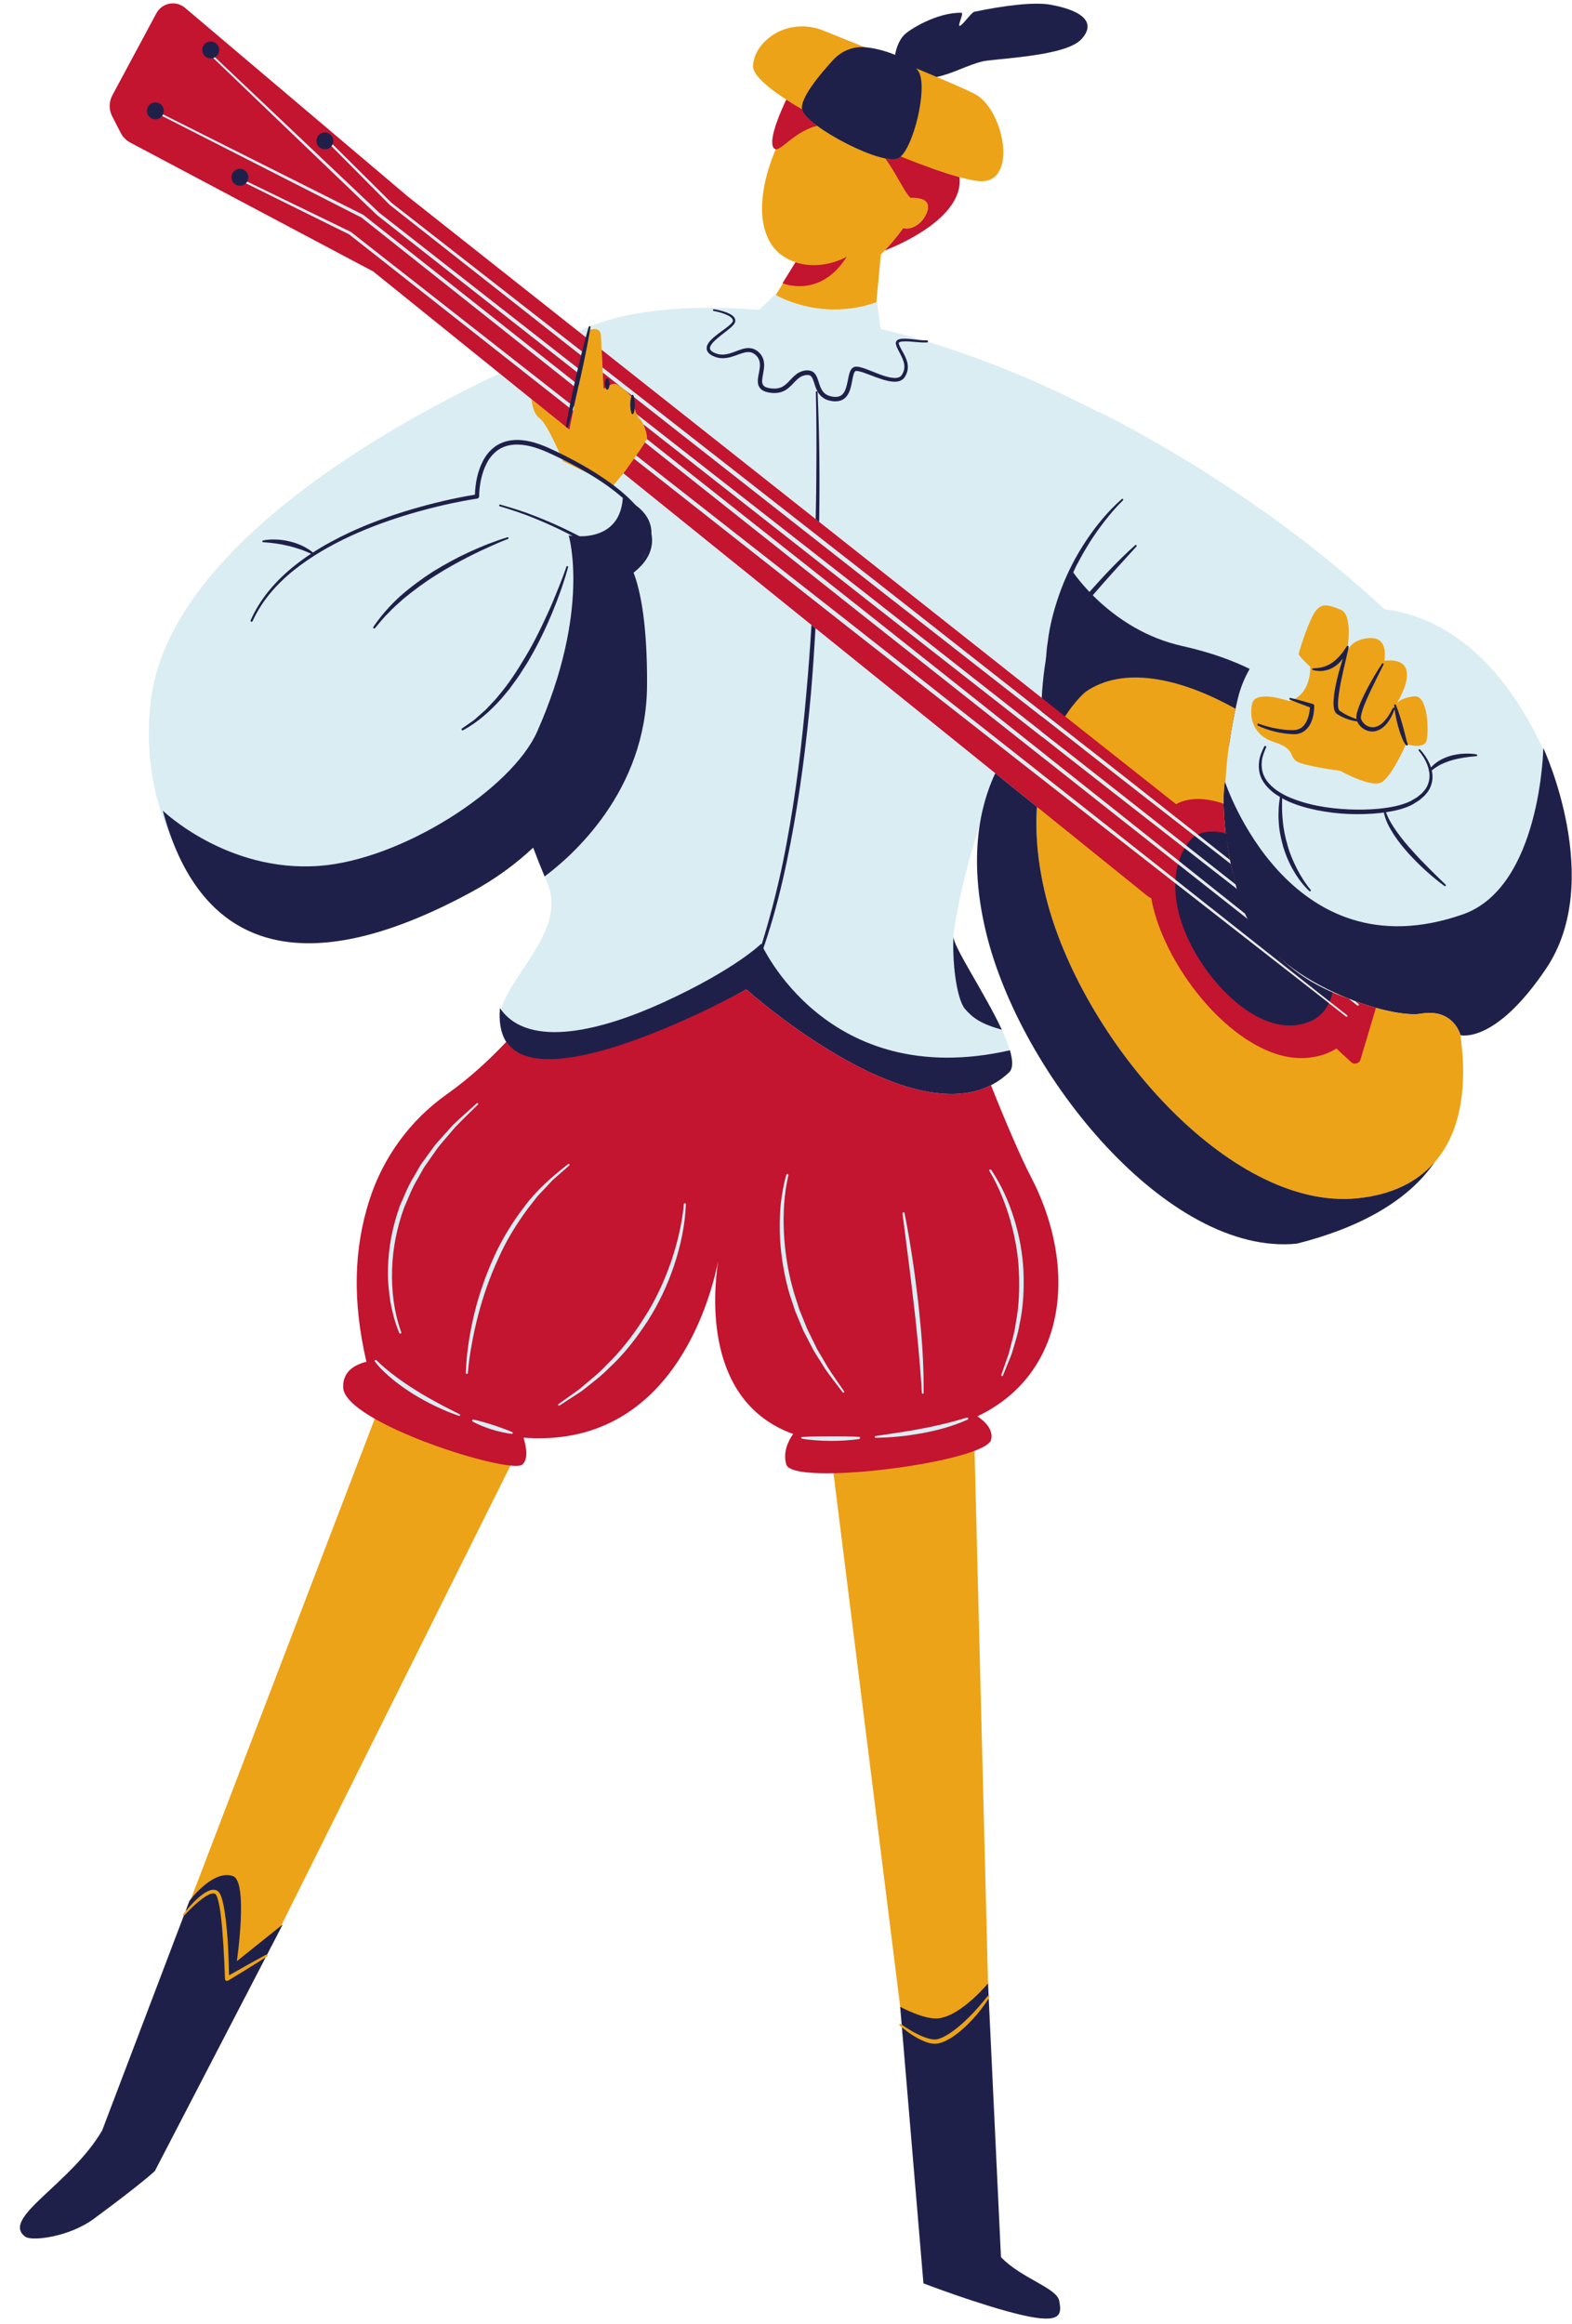 <?xml version="1.0" encoding="UTF-8" standalone="no"?><svg xmlns="http://www.w3.org/2000/svg" xmlns:xlink="http://www.w3.org/1999/xlink" fill="#000000" height="500.8" preserveAspectRatio="xMidYMid meet" version="1" viewBox="-4.3 0.4 338.9 500.8" width="338.9" zoomAndPan="magnify"><defs><clipPath id="a"><path d="M 27 11 L 334.539 11 L 334.539 312 L 27 312 Z M 27 11"/></clipPath><clipPath id="b"><path d="M 30 1 L 334.539 1 L 334.539 237 L 30 237 Z M 30 1"/></clipPath></defs><g><g clip-path="url(#a)" id="change1_1"><path d="M 213.441 160.535 L 216.168 162.684 C 216.164 162.289 216.16 161.887 216.16 161.477 L 213.82 159.629 C 213.691 159.93 213.566 160.234 213.441 160.535 Z M 215.188 156.422 C 215.117 156.582 215.047 156.742 214.977 156.906 L 216.152 157.84 C 216.152 157.617 216.156 157.398 216.156 157.176 Z M 329.516 205.871 C 318.211 241.695 232.812 232.707 216.438 173.348 C 216.438 173.348 216.305 170.688 216.219 166.312 L 212.328 163.266 C 207.121 176.211 202.922 189.637 201.227 202.07 C 200.816 205.074 217.422 227.48 213.238 231.473 C 195.43 248.449 156.602 213.586 156.602 213.586 C 156.602 213.586 104.828 242.375 103.5 220.293 C 103.008 212.176 118.441 201.691 113.684 190.625 C 112.285 187.379 111.004 184.105 109.828 180.828 C 58.758 228.035 23.289 190.387 28.246 151.133 C 32.746 115.551 88.336 87.695 105.961 79.711 L 70.438 51.758 L 46.785 40.062 C 46.492 39.918 46.273 39.664 46.168 39.355 C 46.062 39.047 46.086 38.715 46.234 38.422 C 46.434 38.008 46.867 37.738 47.332 37.738 C 47.516 37.738 47.703 37.781 47.871 37.863 L 71.828 49.488 L 71.969 49.59 L 108.809 78.445 C 109.48 78.152 110.031 77.918 110.438 77.746 L 73.09 48.129 L 28.074 25.199 C 27.492 24.902 27.258 24.184 27.555 23.598 C 27.762 23.195 28.168 22.945 28.617 22.945 L 28.852 22.945 L 29.148 23.074 L 74.52 45.82 L 74.656 45.922 L 74.734 45.98 L 40.672 13.332 C 40.203 12.879 40.184 12.125 40.633 11.652 C 40.863 11.414 41.176 11.281 41.496 11.281 C 41.801 11.281 42.094 11.395 42.312 11.605 L 78.141 45.504 L 115.422 74.66 C 115.594 74.539 115.754 74.418 115.93 74.301 L 79.047 45.297 L 65.66 31.809 C 65.43 31.574 65.301 31.262 65.305 30.934 C 65.309 30.605 65.438 30.297 65.672 30.066 C 65.898 29.844 66.203 29.719 66.531 29.719 C 66.859 29.719 67.164 29.844 67.395 30.074 L 80.758 43.332 L 118.477 72.766 C 126.824 68.184 139.602 65.68 159.367 67.145 L 162.777 63.879 C 162.777 63.879 172.5 69.859 184.773 65.488 L 185.551 71.262 C 204.727 75.918 221.383 83.406 232.535 89.23 C 232.59 89.211 232.645 89.18 232.699 89.156 C 254.645 100.301 276.594 115.242 294.168 131.676 C 303.918 132.887 314.473 138.602 323.41 152.652 C 335.023 170.906 337.543 192.477 329.516 205.871 Z M 180.977 309.012 C 180.07 308.945 179.168 308.93 178.297 308.91 L 177.855 308.898 C 176.945 308.879 176.039 308.879 175.133 308.879 L 174.762 308.879 C 172.566 308.895 170.586 308.914 168.582 309.02 C 168.031 309.047 167.57 309.449 167.469 310 C 167.355 310.645 167.785 311.266 168.43 311.383 C 169.543 311.586 170.66 311.688 171.602 311.754 C 172.723 311.848 173.824 311.867 174.758 311.875 L 174.77 311.875 C 175.723 311.871 176.832 311.863 177.918 311.781 C 179.156 311.703 180.164 311.598 181.094 311.445 C 181.652 311.352 182.086 310.871 182.113 310.32 C 182.137 309.992 182.031 309.676 181.816 309.43 C 181.598 309.18 181.297 309.031 180.977 309.012 Z M 204.219 304.848 L 204.008 304.855 L 203.867 304.898 C 202.094 305.43 200.527 305.859 199.07 306.211 C 197.176 306.664 195.633 306.996 194.191 307.25 C 192.746 307.547 191.254 307.781 189.809 308.012 L 189.285 308.094 L 184.293 308.836 C 183.707 308.922 183.27 309.434 183.277 310.023 C 183.281 310.676 183.816 311.203 184.465 311.203 L 184.473 311.203 C 186.047 311.195 187.738 311.102 189.637 310.914 C 191.469 310.738 193.246 310.453 194.77 310.191 C 196.168 309.914 198.008 309.527 199.816 308.996 C 201.699 308.438 203.309 307.848 204.734 307.188 C 205.289 306.934 205.57 306.301 205.395 305.719 C 205.238 305.195 204.766 304.848 204.219 304.848 Z M 106.555 308.078 C 105.828 307.746 105.086 307.473 104.438 307.234 C 103.863 307.02 103.285 306.824 102.703 306.633 L 101.992 306.402 C 101.383 306.211 100.777 306.02 100.152 305.848 C 99.445 305.648 98.715 305.445 97.953 305.293 L 97.812 305.27 L 97.711 305.27 C 97.27 305.27 96.859 305.508 96.645 305.891 C 96.48 306.176 96.438 306.508 96.527 306.824 C 96.613 307.145 96.82 307.406 97.102 307.566 C 97.832 307.98 98.586 308.309 99.223 308.574 C 99.969 308.891 100.738 309.145 101.41 309.363 C 102.227 309.609 102.914 309.805 103.629 309.957 C 104.301 310.105 105.105 310.27 105.941 310.352 L 106.059 310.359 C 106.527 310.359 106.953 310.086 107.148 309.656 C 107.281 309.367 107.289 309.043 107.176 308.742 C 107.062 308.445 106.84 308.207 106.555 308.078 Z M 95.246 304.246 L 93.914 303.57 C 92.762 302.984 91.613 302.402 90.484 301.785 C 88.961 300.945 87.383 300.078 85.887 299.109 C 84.441 298.227 82.977 297.23 81.535 296.152 C 79.84 294.875 78.617 293.84 77.559 292.781 C 77.328 292.551 77.02 292.422 76.691 292.422 C 76.426 292.422 76.16 292.512 75.945 292.68 C 75.41 293.09 75.309 293.859 75.719 294.395 C 76.949 296.004 78.445 297.332 79.754 298.422 C 81.328 299.715 83.008 300.828 84.316 301.668 C 86.039 302.707 87.629 303.574 89.188 304.312 C 89.75 304.586 90.324 304.84 90.898 305.09 L 91.738 305.461 L 92.035 305.574 C 92.793 305.867 93.547 306.16 94.328 306.438 L 94.543 306.496 L 94.703 306.496 C 95.156 306.496 95.578 306.238 95.777 305.824 C 96.062 305.238 95.816 304.523 95.246 304.246 Z M 119.086 252.281 C 119.562 251.867 119.629 251.152 119.242 250.656 C 119.016 250.363 118.672 250.195 118.301 250.195 C 118.039 250.195 117.785 250.285 117.574 250.445 C 114.48 252.844 110.934 255.805 108.121 259.578 C 105.316 263.184 103.02 266.965 101.281 270.816 C 99.445 274.883 98 279.047 96.988 283.195 C 95.879 287.797 95.27 292.039 95.117 296.164 C 95.098 296.82 95.594 297.375 96.242 297.426 L 96.344 297.434 C 96.98 297.434 97.516 296.934 97.566 296.293 C 97.73 294.23 98.02 292.141 98.426 290.059 C 98.75 288.18 99.195 286.168 99.785 283.902 C 100.895 279.711 102.316 275.727 104.02 272.047 C 105.535 268.562 107.617 265.047 110.367 261.324 L 112.285 258.871 C 112.703 258.406 113.133 257.953 113.566 257.504 C 113.863 257.188 114.164 256.875 114.457 256.555 L 115.512 255.426 Z M 143.336 258.664 C 142.699 258.664 142.16 259.164 142.109 259.816 C 141.973 261.668 141.648 263.68 141.094 266.125 L 140.953 266.684 C 140.742 267.547 140.527 268.41 140.285 269.23 C 140.164 269.609 140.047 269.992 139.93 270.371 C 139.727 271.047 139.535 271.684 139.281 272.332 C 137.758 276.648 135.871 280.539 133.676 283.91 C 131.152 287.887 128.52 291.16 125.59 293.977 C 124.504 295.156 123.289 296.172 122 297.25 C 121.594 297.59 121.188 297.93 120.75 298.305 C 120.25 298.773 119.68 299.172 119.074 299.598 C 118.785 299.797 118.496 300 118.227 300.199 L 115.523 302.125 C 115.008 302.496 114.875 303.207 115.215 303.734 C 115.438 304.078 115.809 304.281 116.219 304.281 C 116.449 304.281 116.672 304.215 116.867 304.09 L 119.668 302.277 C 119.945 302.09 120.227 301.91 120.508 301.73 C 121.176 301.309 121.863 300.871 122.477 300.344 C 122.848 300.043 123.223 299.746 123.598 299.449 C 124.965 298.367 126.375 297.25 127.59 295.992 C 130.562 293.273 133.379 289.848 136.207 285.52 C 138.598 281.781 140.551 277.66 142.012 273.27 C 143.539 268.664 144.398 264.18 144.559 259.941 C 144.586 259.277 144.09 258.719 143.336 258.664 Z M 83.762 260.969 C 83.992 260.445 84.211 259.918 84.434 259.391 C 85.105 257.797 85.738 256.293 86.633 254.855 L 87.547 253.223 C 87.789 252.785 88.016 252.375 88.316 251.98 L 90.312 249.125 C 90.809 248.344 91.418 247.633 92.066 246.887 L 94.559 243.965 C 95.57 242.906 96.645 241.859 97.684 240.844 C 98.273 240.273 98.859 239.699 99.461 239.102 C 99.91 238.648 99.926 237.926 99.496 237.453 C 99.27 237.211 98.949 237.07 98.617 237.07 C 98.32 237.07 98.035 237.18 97.812 237.383 C 97.219 237.93 96.613 238.469 96.012 239.012 C 94.902 240.004 93.754 241.031 92.605 242.141 L 89.992 245.047 C 89.293 245.82 88.57 246.617 87.98 247.496 L 85.953 250.297 C 85.574 250.777 85.285 251.285 85.008 251.777 L 84.098 253.375 C 83.105 254.938 82.379 256.625 81.676 258.258 C 81.453 258.773 81.23 259.293 80.969 259.879 C 79.285 264.582 78.398 269.305 78.34 273.902 C 78.281 275.973 78.445 278.18 78.875 281.098 C 79.43 283.945 80.039 286.082 80.859 288.016 C 81.051 288.469 81.496 288.766 81.988 288.766 L 82.242 288.75 L 82.406 288.691 C 83.039 288.461 83.371 287.762 83.137 287.105 C 81.723 283.18 81.078 278.766 81.223 273.98 C 81.363 269.566 82.223 265.168 83.762 260.969 Z M 191.68 281.305 C 192.082 284.613 192.406 287.895 192.699 290.941 C 192.977 294.02 193.258 297.316 193.438 300.602 C 193.473 301.223 193.988 301.715 194.609 301.727 L 194.625 301.727 C 195.277 301.727 195.812 301.195 195.816 300.547 C 195.855 297.473 195.762 294.258 195.535 290.719 C 195.316 287.324 194.953 283.801 194.656 280.949 C 194.336 278.289 193.902 274.785 193.367 271.258 C 192.855 267.859 192.305 264.703 191.688 261.594 C 191.566 261.031 191.062 260.621 190.488 260.621 L 190.387 260.621 L 190.316 260.633 C 189.992 260.68 189.703 260.848 189.508 261.109 C 189.309 261.371 189.227 261.695 189.27 262.004 L 190.699 273.148 C 191.035 275.816 191.383 278.578 191.68 281.305 Z M 215.254 262.621 C 213.988 258.586 212.293 254.984 210.215 251.918 C 209.988 251.578 209.609 251.375 209.199 251.375 C 208.977 251.375 208.762 251.438 208.57 251.547 C 208.289 251.719 208.09 251.984 208.012 252.305 C 207.93 252.621 207.98 252.953 208.156 253.246 C 209.91 256.176 211.371 259.609 212.492 263.453 C 213.594 267.285 214.223 270.965 214.352 274.406 C 214.555 278.488 214.332 282.109 213.664 285.551 C 213.496 286.887 213.152 288.18 212.785 289.547 C 212.66 290.023 212.531 290.504 212.402 291.023 C 212.289 291.582 212.09 292.137 211.879 292.719 C 211.77 293.023 211.66 293.324 211.566 293.609 L 210.617 296.328 C 210.406 296.93 210.707 297.586 211.289 297.82 L 211.543 297.91 L 211.742 297.91 C 212.23 297.91 212.664 297.613 212.844 297.168 L 213.941 294.477 C 214.047 294.199 214.16 293.922 214.277 293.648 C 214.539 293.023 214.812 292.375 214.988 291.695 C 215.109 291.266 215.238 290.836 215.367 290.406 C 215.793 288.984 216.23 287.516 216.461 286.047 C 217.23 282.609 217.512 278.867 217.348 274.258 C 217.164 270.398 216.457 266.484 215.254 262.621 Z M 168.051 287.684 L 166.801 284.711 L 166.199 283.254 L 165.68 281.691 C 165.566 281.332 165.449 280.992 165.336 280.648 C 165.113 279.996 164.887 279.324 164.707 278.629 C 163.586 274.523 162.945 270.266 162.812 265.996 C 162.742 264.121 162.816 262.086 163.039 259.594 C 163.277 257.691 163.605 255.477 164.277 253.223 C 164.438 252.699 164.906 252.348 165.453 252.348 L 165.598 252.348 L 165.805 252.398 C 166.426 252.586 166.793 253.227 166.645 253.855 C 165.801 257.426 165.492 261.355 165.695 265.887 C 165.914 270.109 166.555 274.137 167.602 277.844 C 167.758 278.484 167.953 279.082 168.16 279.711 C 168.277 280.066 168.395 280.422 168.504 280.781 L 168.969 282.238 L 170.688 286.465 L 172.031 289.176 L 172.711 290.574 C 172.848 290.82 173.012 291.094 173.176 291.371 L 175.035 294.512 C 175.711 295.609 176.484 296.715 177.23 297.785 C 177.652 298.391 178.074 298.996 178.488 299.609 C 178.867 300.168 178.723 300.91 178.176 301.277 C 177.98 301.41 177.75 301.48 177.512 301.48 C 177.137 301.48 176.781 301.301 176.559 301 C 176.121 300.41 175.672 299.832 175.227 299.25 C 174.41 298.188 173.562 297.09 172.785 295.953 L 170.801 292.809 C 170.613 292.508 170.422 292.207 170.246 291.898 L 169.5 290.473 L 168.051 287.684" fill="#daedf3"/></g><g clip-path="url(#b)" id="change2_1"><path d="M 328.418 161.582 C 328.418 161.582 327.887 191.562 311.039 197.434 C 273.367 210.559 259.754 168.754 259.754 168.754 C 259.754 168.754 258.055 177.988 263.156 194.758 C 268.262 211.527 294.996 220.035 302.047 218.82 C 309.094 217.605 310.551 223.438 310.551 223.438 C 310.551 223.438 317.957 225.539 329.023 209.098 C 341.785 190.141 328.418 161.582 328.418 161.582 Z M 203.73 217.789 C 205.406 219.742 207.176 221.016 211.676 222.273 C 208.031 214.438 201.227 204.426 201.23 202.199 C 200.996 209.402 202.215 216.016 203.73 217.789 Z M 213.395 226.719 C 173.836 235.652 159.801 203.75 159.801 203.75 C 159.801 203.75 154.332 209.219 138.84 216.328 C 126 222.219 109.672 226.719 103.473 217.605 C 101.285 245.129 156.602 213.586 156.602 213.586 C 156.602 213.586 195.43 248.449 213.238 231.473 C 214.137 230.613 214.07 228.895 213.422 226.703 C 213.41 226.711 213.406 226.719 213.395 226.719 Z M 113.109 189.25 C 118.824 185.008 135.043 170.977 135.191 148.152 C 135.277 134.992 133.801 127.68 132.23 123.621 C 132.219 123.473 132.211 123.391 132.211 123.391 C 142.23 112.055 129.965 107.746 129.965 107.746 C 129.238 117.953 118.301 115.77 118.301 115.77 C 118.301 115.77 123.16 131.809 111.496 158.059 C 105.984 170.457 82.25 185.703 64.465 186.98 C 44.594 188.41 30.801 175.07 30.801 175.07 C 38.336 203.508 59.238 213.301 97.398 192.57 C 102.523 189.789 106.902 186.555 110.645 183.043 C 111.422 185.117 112.242 187.188 113.109 189.25 Z M 262.535 151.02 C 263.074 148.727 263.957 146.551 265.113 144.531 C 261.707 142.859 256.934 141.012 250.52 139.586 C 235.207 136.184 226.945 123.547 226.945 123.547 C 221.488 135.316 220.273 146.496 220.191 153.676 L 230.207 161.543 L 260.656 161.023 C 261.176 157.293 261.859 153.887 262.535 151.02 Z M 220.285 158.062 L 224.828 161.633 L 228.922 161.562 L 220.188 154.742 C 220.195 156.004 220.234 157.113 220.285 158.062 Z M 220.625 161.703 L 223.508 161.656 L 220.359 159.191 C 220.48 160.805 220.625 161.703 220.625 161.703 Z M 188.457 14.812 C 188.457 14.812 188.254 10.457 190.594 7.953 C 191.625 6.848 197.625 3.055 202.957 3.145 C 203.594 3.156 202.004 6.113 202.637 5.969 C 203.223 5.836 205.133 3.074 205.723 2.945 C 212.004 1.617 218.617 0.777 222.145 1.41 C 229.691 2.773 231.883 5.543 228.832 8.848 C 225.785 12.152 214.125 12.797 208.523 13.461 C 202.922 14.129 195.469 20.816 188.457 14.812" fill="#1f204a"/></g><g id="change3_1"><path d="M 208.855 430.977 C 208.898 430.906 208.945 430.84 208.988 430.77 C 209.047 430.672 209.027 430.539 208.938 430.469 C 208.906 430.445 208.867 430.445 208.832 430.441 C 208.809 430.438 208.793 430.441 208.773 430.441 L 205.695 308.879 L 174.785 313.055 L 190.266 436.781 C 190.207 436.742 190.145 436.703 190.086 436.664 C 190.02 436.617 189.949 436.574 189.883 436.527 L 189.875 436.523 C 189.797 436.473 189.688 436.484 189.625 436.559 C 189.555 436.637 189.562 436.758 189.641 436.824 C 189.801 436.965 189.973 437.098 190.133 437.23 C 190.203 437.289 190.273 437.34 190.344 437.395 L 191.82 449.074 L 209.105 443.629 L 208.789 431.07 C 208.809 431.039 208.836 431.008 208.855 430.977 Z M 78.328 301.297 L 35.961 411.926 C 35.863 412.039 35.766 412.152 35.668 412.27 C 35.504 412.465 35.336 412.656 35.176 412.855 C 35.113 412.938 35.121 413.055 35.199 413.121 C 35.238 413.152 35.281 413.164 35.328 413.164 C 35.379 413.16 35.434 413.145 35.469 413.102 C 35.48 413.09 35.492 413.078 35.504 413.062 L 33.125 418.957 L 48.543 430.695 L 52.863 422.234 C 52.898 422.215 52.934 422.191 52.965 422.172 C 53.07 422.105 53.18 422.039 53.285 421.977 C 53.383 421.91 53.418 421.781 53.363 421.676 C 53.34 421.637 53.301 421.617 53.266 421.598 C 53.246 421.586 53.223 421.582 53.199 421.574 L 107.254 313.164 Z M 310.527 223.355 C 310.355 222.766 309.051 218.977 304.477 218.676 C 304.344 218.676 304.207 218.672 304.074 218.672 C 303.453 218.656 302.785 218.691 302.047 218.82 C 299.379 219.281 293.891 218.344 287.82 216.098 L 288.574 216.699 C 288.672 216.777 288.691 216.918 288.613 217.016 C 288.535 217.113 288.391 217.129 288.293 217.055 L 286.379 215.543 C 286.363 215.539 286.352 215.531 286.34 215.527 C 280.566 213.57 275.965 210.793 272.332 207.449 C 269.195 204.875 266.52 201.883 264.723 198.488 L 234.535 174.715 L 221.059 164.07 C 220.762 165.051 220.488 166.086 220.246 167.168 L 232.527 176.836 L 286.121 219.156 C 286.207 219.223 286.219 219.344 286.152 219.426 C 286.09 219.508 285.969 219.52 285.887 219.457 L 232.055 177.438 L 220.059 168.051 C 218.746 174.559 218.582 182.891 221.09 193.238 C 228.535 223.941 260.637 261.395 288.316 258.602 C 307.074 256.711 313.219 242.207 310.527 223.355 Z M 194.93 36.074 C 194.855 36.047 194.781 36.02 194.707 35.992 C 194.781 36.02 194.855 36.047 194.93 36.074 Z M 193.18 35.422 C 193.09 35.387 193 35.352 192.914 35.316 C 193 35.352 193.09 35.387 193.18 35.422 Z M 191.324 34.699 C 191.262 34.676 191.195 34.648 191.129 34.621 C 191.195 34.648 191.262 34.676 191.324 34.699 Z M 187.48 33.137 C 187.559 33.168 187.637 33.199 187.715 33.23 C 187.637 33.199 187.559 33.168 187.48 33.137 Z M 185.82 32.43 C 185.73 32.391 185.641 32.352 185.547 32.312 C 185.641 32.352 185.73 32.391 185.82 32.43 Z M 183.863 31.574 C 183.793 31.543 183.727 31.512 183.656 31.48 C 183.727 31.512 183.793 31.543 183.863 31.574 Z M 180.145 29.883 C 180.074 29.848 180 29.816 179.926 29.781 C 180 29.816 180.074 29.848 180.145 29.883 Z M 178.27 28.992 C 178.18 28.949 178.09 28.906 178 28.863 C 178.09 28.906 178.18 28.949 178.27 28.992 Z M 176.355 28.062 C 176.293 28.031 176.234 28 176.172 27.969 C 176.234 28 176.293 28.031 176.355 28.062 Z M 170.883 25.215 C 170.965 25.258 171.047 25.305 171.125 25.348 C 171.047 25.305 170.965 25.258 170.883 25.215 Z M 172.645 26.16 C 172.711 26.199 172.777 26.234 172.848 26.27 C 172.777 26.234 172.711 26.199 172.645 26.16 Z M 169.254 24.305 C 169.309 24.336 169.363 24.367 169.418 24.398 C 169.363 24.367 169.309 24.336 169.254 24.305 Z M 207.5 39.449 C 205.586 39.512 201.504 38.414 196.469 36.633 C 196.117 38.902 195.305 41.145 194.281 43.254 C 195.371 43.586 196.18 44.348 195.59 46.012 C 194.586 48.84 191.941 50.023 190.43 49.566 C 187.914 52.992 185.598 55.246 185.598 55.246 L 184.633 65.535 C 173.344 69.488 164.25 64.715 162.945 63.973 L 167.281 56.91 C 159.27 54.426 158.242 44.77 162.309 34.125 C 164.012 29.66 165.555 26.168 167.789 23.453 C 167.789 23.457 167.793 23.457 167.797 23.461 C 161.934 19.984 157.887 16.707 158.039 14.535 C 158.188 12.422 159.211 10.711 160.559 9.359 C 163.836 6.074 168.852 5.246 173.156 6.969 C 182.156 10.574 201.117 18.227 205.797 20.613 C 211.996 23.773 215.156 39.207 207.5 39.449 Z M 262.086 190.949 C 261.754 189.68 261.461 188.461 261.207 187.289 C 261.152 187.062 261.102 186.836 261.055 186.609 L 239.527 169.848 L 223.727 157.504 C 223.34 158.242 222.961 159.031 222.594 159.875 L 237.52 171.598 Z M 260.863 185.676 C 260.855 185.633 260.848 185.594 260.84 185.551 C 260.836 185.527 260.828 185.504 260.824 185.48 C 258.688 174.625 259.754 168.754 259.754 168.754 C 259.754 168.754 259.797 168.875 259.871 169.094 C 260.188 163.164 261.09 157.629 262.062 153.117 C 249.684 146.188 237.531 143.969 229.695 149.504 C 229.695 149.504 226.859 151.816 224.125 156.766 L 240.004 169.238 Z M 264.102 197.227 C 263.742 196.422 263.414 195.605 263.156 194.758 C 262.867 193.801 262.602 192.875 262.355 191.969 L 237.027 172.227 L 222.262 160.68 C 221.938 161.484 221.625 162.328 221.332 163.223 L 235.027 174.09 Z M 270.406 160.305 C 274.918 161.727 273.582 163.312 275.168 164.402 C 276.758 165.488 284.613 166.488 284.613 166.488 C 284.613 166.488 291.215 170.168 293.473 168.996 C 295.73 167.828 298.82 160.723 298.82 160.723 C 298.82 160.723 302.75 161.977 303.25 159.973 C 303.754 157.965 303.586 150.109 300.574 150.445 C 297.566 150.777 296.816 151.949 296.816 151.949 C 296.816 151.949 303.25 141.836 294.141 142.754 C 294.141 142.754 295.312 137.406 290.629 137.906 C 287.375 138.258 286.387 139.98 286.082 140.996 C 286.43 138.859 287.18 132.836 284.781 131.809 C 281.855 130.555 280.602 130.387 279.266 132.141 C 277.926 133.895 275.672 140.914 275.672 141.336 C 275.672 141.754 278.18 144.094 278.18 144.094 C 278.18 144.094 278.43 150.277 273.582 151.445 C 273.582 151.445 266.309 148.938 265.641 152.031 C 264.973 155.125 265.891 158.887 270.406 160.305 Z M 133.637 90.703 C 134.492 91.371 135.25 94.059 135.195 94.793 C 135.145 95.527 130.109 102.387 130.109 102.387 L 127.91 105 L 117.086 99.781 C 117.086 99.781 113.797 91.844 112.098 90.594 C 110.395 89.348 110.305 86.418 110.305 86.418 L 118.449 92.977 L 120.625 82.43 C 120.625 82.43 122.305 71.441 122.816 71.434 C 123.324 71.426 125.141 70.746 125.254 72.789 C 125.367 74.828 125.82 84.242 125.82 84.242 C 125.82 84.242 126.844 83.363 127.977 83.109 C 129.105 82.855 132.07 85.871 132.07 86.418 C 132.07 86.965 132.781 90.031 133.637 90.703" fill="#eda317"/></g><g id="change4_1"><path d="M 195.59 46.012 C 195.777 45.488 195.812 45.066 195.754 44.707 C 195.695 44.316 195.516 44.012 195.258 43.777 C 195.254 43.773 195.25 43.77 195.25 43.766 C 195.125 43.656 194.98 43.562 194.824 43.48 C 194.809 43.473 194.797 43.461 194.781 43.453 C 193.941 43.031 192.754 42.988 191.957 43.023 C 191.805 42.863 191.656 42.699 191.52 42.52 C 190.156 40.703 188.727 37.531 186.555 34.535 C 187.957 34.809 189.055 34.785 189.637 34.348 C 189.719 34.281 189.805 34.207 189.891 34.129 C 192.195 35.059 194.418 35.902 196.484 36.637 C 197.598 37.027 198.66 37.391 199.668 37.711 C 199.711 37.727 199.754 37.738 199.801 37.754 C 200.777 38.062 201.703 38.34 202.555 38.574 C 203.535 47.59 188.367 53.648 186.434 54.383 C 187.332 53.43 188.844 51.73 190.43 49.566 C 191.945 50.023 194.586 48.836 195.59 46.012 Z M 162.445 32.219 C 161.27 30.34 164.324 23.703 165.211 21.863 C 166.262 22.543 167.398 23.234 168.605 23.934 C 168.609 23.961 168.605 23.988 168.613 24.016 C 168.797 24.914 170.055 26.172 171.875 27.512 C 166.469 28.805 163.512 33.926 162.445 32.219 Z M 178.254 55.703 C 172.484 64.887 164.398 61.426 164.398 61.426 L 167.184 56.922 C 173.137 58.812 178.254 55.703 178.254 55.703 Z M 76.168 58.898 L 23.785 31.121 C 22.906 30.652 22.188 29.93 21.73 29.039 L 19.895 25.484 C 19.152 24.051 19.168 22.344 19.93 20.922 L 29.414 3.258 C 30.629 0.992 33.621 0.426 35.586 2.086 L 83.613 42.73 L 122.234 73.266 C 122.035 74.164 121.82 75.309 121.609 76.477 L 80.098 44.086 L 66.691 30.781 C 66.602 30.695 66.461 30.695 66.371 30.781 C 66.281 30.871 66.281 31.016 66.371 31.105 L 79.688 44.523 L 79.715 44.547 L 121.453 77.371 C 121.273 78.406 121.105 79.418 120.965 80.266 L 77.453 46.23 L 41.629 12.332 C 41.551 12.262 41.434 12.266 41.359 12.34 C 41.285 12.414 41.289 12.535 41.363 12.609 L 76.984 46.754 L 77.008 46.773 L 120.82 81.172 C 120.699 81.934 120.625 82.43 120.625 82.43 L 120.43 83.363 L 74.043 46.707 C 74.023 46.695 74 46.68 73.98 46.672 L 28.703 23.969 C 28.609 23.922 28.492 23.957 28.445 24.051 C 28.398 24.145 28.434 24.262 28.527 24.309 L 73.633 47.281 L 120.246 84.254 L 119.461 88.059 L 71.348 50.375 C 71.332 50.363 71.312 50.348 71.293 50.34 L 47.43 38.762 C 47.316 38.707 47.184 38.754 47.129 38.863 C 47.074 38.977 47.117 39.113 47.23 39.168 L 70.973 50.906 L 119.285 88.922 L 118.449 92.977 L 110.305 86.418 L 110.305 86.422 Z M 292.324 217.562 L 289.004 228.699 C 288.742 229.578 287.648 229.879 286.977 229.254 L 284.012 226.512 C 283.945 226.449 283.895 226.379 283.848 226.305 C 282.215 227.367 280.184 228.07 277.699 228.32 C 263.941 229.707 247.992 211.094 244.293 195.836 C 244.137 195.191 244.008 194.57 243.891 193.957 C 243.598 193.812 243.312 193.648 243.051 193.438 L 130.109 102.387 C 130.109 102.387 131.207 100.895 132.379 99.227 L 178.281 135.348 L 232.055 177.438 L 285.887 219.457 C 285.969 219.52 286.09 219.508 286.152 219.426 C 286.219 219.344 286.207 219.223 286.121 219.156 L 232.527 176.836 L 178.871 134.59 L 132.855 98.547 C 133.582 97.504 134.281 96.465 134.727 95.734 L 180.836 132.301 L 234.535 174.715 L 264.723 198.488 C 266.52 201.883 269.195 204.875 272.332 207.449 C 275.965 210.793 280.566 213.57 286.34 215.527 C 286.352 215.531 286.363 215.539 286.379 215.543 L 288.293 217.055 C 288.391 217.129 288.535 217.113 288.613 217.016 C 288.691 216.918 288.672 216.777 288.574 216.699 L 287.82 216.098 C 289.371 216.672 290.887 217.164 292.324 217.562 Z M 237.027 172.227 L 262.355 191.969 C 262.602 192.875 262.867 193.801 263.156 194.758 C 263.414 195.605 263.742 196.422 264.102 197.227 L 235.027 174.09 L 181.422 131.559 L 135.133 94.984 C 135.168 94.902 135.191 94.836 135.195 94.793 C 135.23 94.289 134.887 92.883 134.391 91.824 L 183.633 130.48 Z M 239.527 169.848 L 261.055 186.609 C 261.102 186.836 261.152 187.062 261.207 187.289 C 261.461 188.461 261.754 189.68 262.086 190.949 L 237.52 171.598 L 184.215 129.734 L 132.941 89.633 C 132.43 88.461 132.07 86.809 132.07 86.418 C 132.07 86.121 131.188 85.09 130.207 84.258 L 132.922 86.395 L 186.176 128.18 Z M 125.594 79.586 C 125.531 78.312 125.465 76.961 125.406 75.773 L 249.25 173.684 C 251.973 172.148 255.582 172.262 259.488 173.574 C 259.52 176.379 259.82 180.375 260.824 185.48 C 260.828 185.504 260.836 185.527 260.84 185.551 C 260.848 185.594 260.855 185.633 260.863 185.676 L 240.004 169.238 L 186.773 127.418 L 133.453 85.719 Z M 125.812 84.055 C 125.789 83.586 125.723 82.266 125.648 80.672 L 129.609 83.789 C 128.977 83.328 128.367 83.023 127.977 83.109 C 127.062 83.312 126.227 83.922 125.938 84.152 Z M 215.484 285.828 C 215.184 287.738 214.555 289.57 214.023 291.422 C 213.785 292.355 213.348 293.223 213.004 294.121 L 211.918 296.789 C 211.879 296.887 211.766 296.934 211.668 296.895 C 211.574 296.855 211.527 296.75 211.562 296.656 L 211.566 296.641 L 212.512 293.938 C 212.805 293.031 213.191 292.16 213.383 291.223 C 213.844 289.379 214.418 287.562 214.656 285.676 C 215.383 281.949 215.539 278.133 215.352 274.355 C 215.207 270.57 214.5 266.816 213.453 263.18 C 212.395 259.547 210.961 255.98 209.016 252.734 L 209.004 252.719 C 208.941 252.609 208.977 252.473 209.082 252.406 C 209.188 252.348 209.32 252.375 209.387 252.477 C 211.562 255.688 213.145 259.234 214.297 262.922 C 215.449 266.605 216.164 270.441 216.348 274.305 C 216.484 278.16 216.328 282.059 215.484 285.828 Z M 204.316 306.277 C 202.77 306.992 201.16 307.555 199.531 308.035 C 197.902 308.516 196.242 308.883 194.574 309.211 C 192.902 309.496 191.227 309.758 189.539 309.922 C 187.852 310.086 186.164 310.195 184.469 310.203 C 184.363 310.203 184.277 310.121 184.277 310.016 C 184.273 309.918 184.348 309.836 184.438 309.824 L 189.434 309.082 C 191.09 308.82 192.75 308.566 194.391 308.23 C 196.043 307.938 197.676 307.574 199.305 307.18 C 200.934 306.789 202.543 306.34 204.152 305.855 C 204.273 305.82 204.402 305.887 204.438 306.008 C 204.469 306.117 204.418 306.23 204.316 306.277 Z M 180.926 310.461 C 179.906 310.625 178.879 310.719 177.852 310.785 C 176.824 310.859 175.797 310.871 174.766 310.875 C 173.738 310.867 172.711 310.84 171.684 310.758 C 170.656 310.684 169.629 310.586 168.609 310.398 C 168.504 310.379 168.434 310.281 168.453 310.176 C 168.469 310.086 168.547 310.023 168.633 310.02 C 170.684 309.91 172.727 309.891 174.77 309.879 C 175.789 309.879 176.809 309.875 177.832 309.898 C 178.855 309.922 179.875 309.934 180.902 310.008 C 181.031 310.016 181.125 310.125 181.117 310.25 C 181.109 310.359 181.027 310.445 180.926 310.461 Z M 167.121 282.871 L 166.629 281.379 C 166.312 280.379 165.938 279.395 165.676 278.379 C 164.57 274.332 163.941 270.152 163.812 265.965 C 163.734 263.867 163.848 261.77 164.035 259.684 C 164.293 257.602 164.629 255.535 165.234 253.508 C 165.273 253.391 165.398 253.32 165.516 253.355 C 165.633 253.391 165.699 253.512 165.672 253.625 L 165.668 253.645 C 164.723 257.645 164.512 261.824 164.695 265.934 C 164.906 270.047 165.516 274.145 166.637 278.117 C 166.883 279.117 167.246 280.086 167.547 281.07 L 168.016 282.543 L 168.594 283.977 L 169.762 286.844 L 171.133 289.621 L 171.812 291.012 C 172.059 291.469 172.336 291.902 172.594 292.352 L 174.172 295.023 C 175.262 296.781 176.5 298.445 177.66 300.164 L 177.672 300.184 C 177.73 300.27 177.707 300.387 177.617 300.445 C 177.535 300.504 177.418 300.484 177.359 300.402 C 176.117 298.73 174.789 297.113 173.609 295.391 L 171.938 292.734 C 171.664 292.289 171.371 291.855 171.113 291.402 L 170.387 290.012 L 168.938 287.223 L 167.723 284.324 Z M 190.457 261.621 C 190.574 261.605 190.684 261.688 190.711 261.801 C 191.344 264.992 191.895 268.195 192.379 271.406 C 192.867 274.617 193.277 277.844 193.664 281.07 C 194 284.305 194.328 287.539 194.539 290.785 C 194.746 294.027 194.855 297.281 194.816 300.535 C 194.816 300.641 194.73 300.727 194.625 300.727 C 194.523 300.723 194.441 300.641 194.434 300.543 C 194.258 297.305 193.984 294.078 193.695 290.852 C 193.387 287.625 193.062 284.402 192.672 281.184 C 192.32 277.961 191.906 274.746 191.5 271.527 L 190.262 261.879 C 190.246 261.754 190.332 261.641 190.457 261.621 Z M 141.062 272.953 C 139.66 277.168 137.762 281.23 135.363 284.98 C 132.938 288.699 130.195 292.254 126.914 295.254 C 125.367 296.855 123.57 298.172 121.848 299.566 C 121.004 300.289 120.023 300.828 119.105 301.445 L 116.32 303.254 C 116.234 303.309 116.113 303.285 116.059 303.195 C 116.004 303.109 116.023 302.996 116.105 302.938 L 116.121 302.926 L 118.809 301.016 C 119.688 300.359 120.633 299.789 121.434 299.035 C 123.098 297.605 124.84 296.27 126.324 294.652 C 129.488 291.621 132.18 288.133 134.52 284.449 C 136.906 280.781 138.766 276.789 140.227 272.668 C 140.621 271.645 140.895 270.586 141.238 269.543 C 141.547 268.492 141.797 267.43 142.062 266.363 C 142.547 264.234 142.949 262.062 143.109 259.891 L 143.109 259.875 C 143.117 259.75 143.227 259.656 143.352 259.664 C 143.473 259.676 143.566 259.781 143.562 259.902 C 143.391 264.359 142.465 268.734 141.062 272.953 Z M 114.812 254.707 L 113.727 255.875 C 113 256.652 112.258 257.41 111.543 258.199 L 109.578 260.707 C 107.059 264.117 104.797 267.746 103.102 271.645 C 101.316 275.504 99.906 279.531 98.816 283.648 C 98.281 285.707 97.805 287.785 97.438 289.887 C 97.031 291.977 96.738 294.098 96.57 296.211 L 96.57 296.223 C 96.559 296.348 96.449 296.441 96.324 296.43 C 96.203 296.422 96.113 296.316 96.117 296.195 C 96.273 291.883 96.953 287.621 97.961 283.43 C 98.98 279.242 100.418 275.16 102.195 271.23 C 103.969 267.293 106.266 263.598 108.91 260.191 C 111.5 256.719 114.793 253.863 118.184 251.234 C 118.27 251.172 118.387 251.188 118.453 251.27 C 118.516 251.352 118.504 251.465 118.43 251.531 L 118.414 251.543 L 116.012 253.652 Z M 106.238 309.246 C 106.203 309.324 106.121 309.367 106.043 309.359 C 105.297 309.285 104.57 309.141 103.844 308.98 C 103.121 308.824 102.41 308.621 101.699 308.406 C 100.996 308.18 100.293 307.941 99.613 307.652 C 98.926 307.367 98.246 307.066 97.598 306.699 C 97.488 306.637 97.449 306.496 97.512 306.387 C 97.562 306.297 97.664 306.254 97.758 306.273 C 98.484 306.422 99.195 306.617 99.898 306.816 C 100.609 307.008 101.305 307.234 102.004 307.453 C 102.699 307.688 103.395 307.91 104.082 308.172 C 104.773 308.426 105.461 308.68 106.141 308.988 C 106.238 309.031 106.281 309.148 106.238 309.246 Z M 94.879 305.391 C 94.836 305.48 94.73 305.52 94.641 305.488 C 93.789 305.184 92.945 304.855 92.102 304.527 C 91.273 304.156 90.438 303.809 89.621 303.414 C 87.98 302.633 86.391 301.75 84.836 300.812 C 83.305 299.832 81.797 298.805 80.391 297.648 C 78.988 296.48 77.641 295.258 76.512 293.785 C 76.438 293.688 76.457 293.547 76.555 293.469 C 76.645 293.398 76.773 293.41 76.852 293.488 L 76.863 293.504 C 78.113 294.75 79.516 295.883 80.934 296.953 C 82.363 298.02 83.84 299.027 85.363 299.965 C 86.863 300.934 88.434 301.797 90.004 302.66 C 91.574 303.52 93.184 304.312 94.789 305.137 C 94.883 305.184 94.926 305.297 94.879 305.391 Z M 81.91 260.215 C 82.867 258.086 83.688 255.887 84.941 253.91 L 85.812 252.391 C 86.098 251.883 86.379 251.371 86.738 250.91 L 88.793 248.082 C 89.441 247.113 90.242 246.266 91.02 245.402 L 93.348 242.809 C 95.023 241.203 96.781 239.684 98.488 238.121 C 98.566 238.047 98.688 238.055 98.758 238.133 C 98.828 238.207 98.824 238.324 98.754 238.395 L 98.738 238.41 C 97.102 240.035 95.426 241.613 93.836 243.273 L 91.598 245.895 C 90.852 246.766 90.082 247.617 89.465 248.59 L 87.496 251.406 C 87.145 251.863 86.875 252.367 86.598 252.867 L 85.758 254.367 C 84.547 256.316 83.766 258.477 82.844 260.562 C 81.273 264.855 80.367 269.383 80.227 273.949 C 80.086 278.504 80.648 283.148 82.195 287.441 L 82.203 287.461 C 82.246 287.578 82.184 287.711 82.066 287.75 C 81.953 287.793 81.828 287.734 81.781 287.629 C 80.863 285.461 80.301 283.199 79.855 280.906 C 79.516 278.602 79.273 276.27 79.34 273.934 C 79.402 269.258 80.332 264.617 81.91 260.215 Z M 209.34 234.23 C 190.34 243.875 156.602 213.586 156.602 213.586 C 156.602 213.586 113.258 237.684 104.875 224.859 C 101.133 228.848 96.824 232.789 91.98 236.219 C 84.094 241.797 78.234 249.867 75.309 259.07 C 71.957 269.629 71.676 280.781 74.691 293.824 C 71.957 294.508 69.566 296.047 69.684 299.375 C 69.961 307.027 105.852 318.246 108.336 315.949 C 109.59 314.789 109.223 312.328 108.555 310.18 C 140.336 312.605 148.859 280.422 150.516 272.195 C 149.465 279.027 147.383 302.453 166.688 309.379 C 165.535 311.023 164.473 313.375 165.207 315.949 C 166.586 320.797 208.273 315.441 209.379 310.598 C 209.836 308.578 208.332 306.879 206.422 305.574 C 225.887 296.32 228.113 273.223 217.812 253.699 C 216.07 250.398 212.746 242.812 209.34 234.23" fill="#c31430"/></g><g id="change5_1"><path d="M 131.844 89.477 C 131.867 89.539 131.918 89.594 131.988 89.617 C 132.113 89.664 132.25 89.602 132.297 89.477 C 132.414 89.152 132.469 88.828 132.512 88.508 C 132.562 88.184 132.566 87.863 132.57 87.539 C 132.559 87.219 132.547 86.895 132.492 86.57 C 132.441 86.25 132.383 85.926 132.262 85.605 C 132.242 85.551 132.199 85.508 132.141 85.484 C 132.035 85.445 131.918 85.5 131.879 85.605 C 131.758 85.926 131.695 86.25 131.648 86.57 C 131.59 86.895 131.582 87.219 131.57 87.539 C 131.574 87.863 131.578 88.184 131.629 88.508 C 131.672 88.828 131.727 89.152 131.844 89.477 Z M 126.387 84.242 C 126.41 84.277 126.438 84.305 126.473 84.328 C 126.598 84.406 126.762 84.367 126.84 84.242 C 126.961 84.055 127.012 83.863 127.055 83.676 C 127.105 83.488 127.109 83.297 127.113 83.109 C 127.102 82.922 127.094 82.73 127.035 82.543 C 126.988 82.352 126.926 82.164 126.805 81.977 C 126.789 81.949 126.766 81.926 126.738 81.906 C 126.633 81.84 126.492 81.871 126.422 81.977 C 126.301 82.164 126.242 82.352 126.191 82.543 C 126.137 82.73 126.125 82.922 126.113 83.109 C 126.117 83.297 126.121 83.488 126.172 83.676 C 126.215 83.863 126.27 84.055 126.387 84.242 Z M 117.879 92.523 C 118 92.559 118.125 92.492 118.164 92.371 C 118.684 90.609 119.141 88.828 119.59 87.051 C 120.039 85.27 120.441 83.48 120.863 81.695 C 121.246 79.898 121.652 78.109 122.008 76.312 C 122.367 74.512 122.715 72.707 123 70.891 C 123.016 70.797 122.961 70.707 122.867 70.68 C 122.766 70.648 122.66 70.703 122.629 70.809 C 122.102 72.57 121.641 74.344 121.184 76.125 C 120.727 77.902 120.324 79.691 119.891 81.477 C 119.504 83.27 119.094 85.059 118.73 86.855 C 118.367 88.652 118.012 90.453 117.723 92.27 C 117.703 92.383 117.77 92.492 117.879 92.523 Z M 278.734 144.781 C 279.535 144.977 280.402 145.078 281.246 144.898 C 282.09 144.758 282.914 144.41 283.609 143.906 C 284.238 143.453 284.777 142.898 285.223 142.285 C 284.988 142.992 284.77 143.707 284.562 144.426 C 284.113 145.93 283.77 147.461 283.477 149.016 C 283.332 149.793 283.242 150.586 283.199 151.395 C 283.184 151.797 283.18 152.207 283.223 152.629 C 283.273 153.051 283.32 153.496 283.648 153.973 C 283.727 154.082 283.879 154.223 283.973 154.273 L 284.234 154.434 C 284.406 154.539 284.586 154.637 284.766 154.73 C 285.125 154.918 285.496 155.082 285.871 155.23 C 286.625 155.516 287.391 155.73 288.199 155.836 C 288.223 155.84 288.246 155.824 288.27 155.82 C 288.508 156.359 288.859 156.816 289.293 157.18 C 290.145 157.895 291.398 158.25 292.488 157.871 C 293.582 157.531 294.379 156.742 294.98 155.918 C 295.594 155.078 295.996 154.145 296.355 153.211 C 296.414 153.672 296.488 154.133 296.574 154.59 C 296.703 155.32 296.883 156.039 297.074 156.762 C 297.27 157.477 297.484 158.188 297.75 158.891 C 298.047 159.598 298.23 160.27 298.836 160.969 C 298.895 161.035 298.992 161.062 299.082 161.027 C 299.191 160.98 299.242 160.855 299.195 160.746 L 299.156 160.648 C 299.059 160.422 298.945 160.02 298.867 159.684 C 298.773 159.332 298.68 158.98 298.598 158.625 C 298.426 157.91 298.227 157.203 298.035 156.492 C 297.828 155.789 297.629 155.078 297.391 154.379 C 297.16 153.676 296.922 152.977 296.629 152.285 C 296.598 152.215 296.52 152.164 296.438 152.168 C 296.328 152.176 296.25 152.27 296.258 152.375 C 296.273 152.594 296.305 152.805 296.332 153.02 C 296.312 152.984 296.289 152.945 296.254 152.926 C 296.141 152.867 296.004 152.906 295.945 153.016 L 295.938 153.031 C 295.473 153.887 295.035 154.762 294.406 155.469 C 293.816 156.195 293.082 156.816 292.254 157.02 C 291.434 157.242 290.559 157.004 289.91 156.445 C 289.586 156.172 289.332 155.816 289.176 155.449 C 289.078 155.258 289.105 155.098 289.082 154.934 C 289.117 154.727 289.141 154.516 289.188 154.293 C 289.633 152.477 290.531 150.68 291.344 148.902 C 292.191 147.129 293.086 145.367 293.973 143.605 C 294.016 143.52 293.988 143.41 293.906 143.355 C 293.82 143.301 293.699 143.32 293.641 143.41 C 292.539 145.062 291.535 146.773 290.59 148.523 C 289.672 150.293 288.773 152.055 288.215 154.07 C 288.156 154.332 288.125 154.613 288.094 154.895 C 288.102 155.043 288.113 155.191 288.133 155.336 C 287.469 155.117 286.805 154.844 286.176 154.535 C 285.836 154.367 285.504 154.188 285.188 153.988 C 285.027 153.891 284.871 153.789 284.719 153.68 L 284.492 153.516 C 284.426 153.465 284.434 153.465 284.395 153.418 C 284.27 153.25 284.191 152.891 284.168 152.547 C 284.137 152.191 284.148 151.816 284.172 151.445 C 284.215 150.695 284.34 149.938 284.449 149.18 C 284.676 147.656 285.039 146.148 285.359 144.629 L 286.418 140.086 C 286.426 140.047 286.418 140.008 286.402 139.973 C 286.418 139.926 286.434 139.883 286.445 139.836 C 286.473 139.738 286.434 139.637 286.344 139.582 C 286.238 139.52 286.098 139.551 286.031 139.66 L 286.023 139.672 C 285.621 140.328 285.172 140.977 284.676 141.555 C 284.176 142.133 283.637 142.66 283.031 143.094 C 282.438 143.547 281.758 143.852 281.051 144.078 C 280.344 144.328 279.578 144.348 278.789 144.402 L 278.766 144.406 C 278.688 144.41 278.617 144.469 278.594 144.551 C 278.57 144.656 278.633 144.758 278.734 144.781 Z M 270.605 158.062 C 271.891 158.367 273.199 158.551 274.535 158.605 C 275.246 158.641 276 158.473 276.645 158.086 C 277.285 157.695 277.785 157.125 278.129 156.504 C 278.809 155.238 279.008 153.883 279.027 152.508 C 279.031 152.32 278.906 152.141 278.719 152.086 C 277.121 151.625 275.523 151.164 273.898 150.781 C 273.809 150.762 273.715 150.809 273.68 150.895 C 273.637 150.992 273.684 151.105 273.781 151.145 C 275.207 151.75 276.656 152.285 278.105 152.816 C 278.035 153.93 277.781 155.086 277.262 156.023 C 276.988 156.539 276.609 156.977 276.148 157.273 C 275.68 157.57 275.125 157.695 274.543 157.723 C 273.285 157.73 272.008 157.594 270.762 157.352 C 269.508 157.129 268.258 156.781 267.074 156.34 L 267.062 156.336 C 266.953 156.297 266.832 156.344 266.781 156.449 C 266.727 156.559 266.77 156.695 266.883 156.75 C 268.078 157.336 269.328 157.734 270.605 158.062 Z M 189.637 34.348 C 192.672 32.035 195.59 19.762 193.891 16.117 C 193.383 15.035 192.113 13.98 190.469 13.086 C 193.137 11.742 195.902 10.586 198.762 9.707 C 199.555 9.453 200.367 9.254 201.168 9.02 L 202.375 8.684 L 203.598 8.43 L 206.051 7.918 L 208.531 7.551 L 209.773 7.363 C 210.188 7.312 210.605 7.289 211.02 7.25 L 213.523 7.039 C 215.191 6.918 216.871 6.926 218.551 6.863 L 218.57 6.863 C 218.691 6.859 218.785 6.762 218.789 6.641 C 218.789 6.516 218.691 6.414 218.566 6.41 C 216.879 6.383 215.184 6.281 213.492 6.309 L 210.953 6.445 C 210.531 6.473 210.105 6.484 209.684 6.52 L 208.422 6.676 L 205.895 6.996 L 203.395 7.492 L 202.148 7.742 L 200.918 8.074 C 200.098 8.305 199.27 8.496 198.461 8.758 C 195.371 9.758 192.367 11.031 189.523 12.602 C 187.344 11.574 184.703 10.82 182.305 10.582 C 179.707 10.324 177.156 11.34 175.379 13.254 C 172.602 16.258 168.105 21.562 168.613 24.016 C 169.34 27.539 186.598 36.656 189.637 34.348 Z M 29.191 26.113 C 30.199 26.113 31.016 25.297 31.016 24.289 C 31.016 23.281 30.199 22.469 29.191 22.469 C 28.188 22.469 27.371 23.281 27.371 24.289 C 27.371 25.297 28.188 26.113 29.191 26.113 Z M 47.422 40.422 C 48.43 40.422 49.242 39.605 49.242 38.598 C 49.242 37.594 48.43 36.777 47.422 36.777 C 46.414 36.777 45.598 37.594 45.598 38.598 C 45.598 39.605 46.414 40.422 47.422 40.422 Z M 65.742 32.586 C 66.746 32.586 67.562 31.77 67.562 30.762 C 67.562 29.754 66.746 28.938 65.742 28.938 C 64.734 28.938 63.918 29.754 63.918 30.762 C 63.918 31.77 64.734 32.586 65.742 32.586 Z M 41.133 12.988 C 42.141 12.988 42.953 12.172 42.953 11.164 C 42.953 10.156 42.141 9.344 41.133 9.344 C 40.125 9.344 39.309 10.156 39.309 11.164 C 39.309 12.172 40.125 12.988 41.133 12.988 Z M 314.02 162.953 C 313.094 162.773 312.164 162.754 311.227 162.801 C 310.293 162.844 309.363 163.004 308.449 163.246 C 307.543 163.508 306.656 163.879 305.844 164.379 C 305.23 164.766 304.672 165.234 304.195 165.77 C 304.09 165.441 303.969 165.121 303.828 164.812 C 303.324 163.742 302.668 162.77 301.855 161.91 C 301.785 161.836 301.672 161.828 301.594 161.895 C 301.516 161.961 301.504 162.082 301.57 162.16 L 301.582 162.172 C 302.59 163.371 303.43 164.832 303.742 166.352 C 303.711 166.426 303.707 166.516 303.766 166.582 C 303.773 166.598 303.789 166.594 303.801 166.605 C 303.891 167.145 303.91 167.691 303.84 168.234 C 303.691 169.285 303.246 170.316 302.457 171.078 C 302.297 171.297 302.082 171.469 301.867 171.641 L 301.23 172.16 C 300.758 172.449 300.281 172.742 299.805 173.016 C 297.82 173.965 295.543 174.367 293.305 174.629 C 291.047 174.863 288.766 174.906 286.496 174.801 C 281.965 174.598 277.383 173.852 273.266 172.023 C 271.254 171.074 269.32 169.758 268.305 167.812 C 267.809 166.848 267.633 165.742 267.719 164.648 C 267.77 163.543 268.215 162.484 268.652 161.453 L 268.664 161.434 C 268.711 161.32 268.66 161.191 268.551 161.141 C 268.438 161.086 268.305 161.133 268.25 161.246 C 267.75 162.297 267.238 163.387 267.133 164.59 C 266.988 165.77 267.129 167.023 267.648 168.133 C 268.184 169.23 268.992 170.148 269.898 170.922 C 270.441 171.383 271.031 171.773 271.637 172.129 C 271.523 172.941 271.406 173.758 271.359 174.578 C 271.344 175.508 271.285 176.441 271.371 177.371 C 271.445 179.234 271.84 181.078 272.34 182.875 C 272.883 184.664 273.625 186.391 274.562 188.004 C 275.504 189.613 276.605 191.129 277.98 192.406 C 278.051 192.473 278.156 192.477 278.23 192.414 C 278.312 192.348 278.324 192.227 278.258 192.145 L 278.246 192.133 C 277.105 190.746 276.125 189.199 275.305 187.598 C 274.488 185.988 273.766 184.328 273.293 182.59 C 272.781 180.867 272.406 179.098 272.254 177.297 C 272.055 175.684 272.074 174.051 272.113 172.41 C 272.371 172.551 272.629 172.688 272.887 172.82 C 275.004 173.848 277.266 174.484 279.539 174.957 C 281.82 175.426 284.133 175.691 286.453 175.797 C 288.77 175.887 291.098 175.82 293.41 175.562 C 293.621 175.531 293.836 175.504 294.047 175.473 C 294.047 175.477 294.043 175.48 294.043 175.484 C 294.387 177.242 295.27 178.805 296.207 180.266 C 297.164 181.73 298.27 183.078 299.422 184.371 C 300.605 185.641 301.812 186.883 303.105 188.035 C 304.391 189.188 305.711 190.305 307.117 191.312 C 307.195 191.367 307.305 191.359 307.371 191.289 C 307.441 191.211 307.438 191.09 307.359 191.02 C 306.125 189.832 304.891 188.637 303.688 187.422 C 302.48 186.211 301.285 184.988 300.164 183.703 C 299.004 182.453 297.93 181.137 296.938 179.766 C 295.961 178.406 295.043 176.98 294.496 175.406 C 296.441 175.117 298.383 174.695 300.195 173.762 C 300.707 173.457 301.203 173.133 301.703 172.812 L 302.387 172.223 C 302.617 172.031 302.844 171.836 303.023 171.586 C 303.871 170.719 304.383 169.512 304.508 168.309 C 304.57 167.66 304.508 167.023 304.367 166.406 C 304.98 165.93 305.598 165.488 306.281 165.148 C 307.066 164.773 307.875 164.445 308.723 164.207 C 310.414 163.723 312.191 163.473 313.988 163.336 L 313.996 163.336 C 314.082 163.328 314.156 163.266 314.172 163.18 C 314.191 163.074 314.125 162.977 314.02 162.953 Z M 211.492 486.742 L 208.855 430.977 C 207.832 432.602 206.656 434.137 205.344 435.555 C 203.969 437.027 202.469 438.398 200.738 439.512 C 199.859 440.039 198.93 440.531 197.832 440.734 C 196.672 440.891 195.637 440.551 194.695 440.148 C 193.008 439.402 191.52 438.383 190.133 437.23 L 194.781 492.406 C 194.781 492.406 207.305 497.199 215.945 499.215 C 224.59 501.227 224.629 499.078 224.039 496.121 C 223.488 493.371 215.742 491.246 211.492 486.742 Z M 197.676 439.812 C 198.543 439.641 199.406 439.18 200.211 438.668 C 201.844 437.648 203.312 436.32 204.703 434.941 C 206.102 433.559 207.383 432.055 208.617 430.512 C 208.672 430.441 208.75 430.43 208.832 430.441 L 208.703 427.766 C 208.703 427.766 203.062 434.605 198.141 435.289 C 195.074 435.711 189.762 432.809 189.762 432.809 L 190.086 436.664 C 191.652 437.719 193.285 438.711 195.008 439.371 C 195.898 439.688 196.852 439.957 197.676 439.812 Z M 45.934 404.652 C 41.598 403.109 36.531 410 36.531 410 L 35.668 412.27 C 36.254 411.566 36.855 410.879 37.504 410.227 C 38.336 409.395 39.215 408.598 40.305 408.004 C 40.848 407.742 41.496 407.426 42.289 407.68 C 42.477 407.746 42.652 407.852 42.805 408.012 C 42.957 408.16 43.031 408.309 43.125 408.457 C 43.277 408.754 43.391 409.043 43.488 409.336 C 43.855 410.496 44.031 411.656 44.207 412.816 C 44.527 415.141 44.742 417.461 44.859 419.789 C 44.965 421.867 45.047 423.945 45.078 426.027 C 47.723 424.523 50.379 423.035 53.055 421.586 C 53.125 421.547 53.199 421.562 53.266 421.598 L 56.66 415.055 L 46.766 422.977 C 46.766 422.977 49.258 405.836 45.934 404.652 Z M 44.262 427.016 C 44.223 426.949 44.199 426.879 44.199 426.805 L 44.199 426.789 C 44.121 424.477 44.027 422.156 43.879 419.848 C 43.715 417.539 43.582 415.227 43.281 412.941 C 43.133 411.809 42.957 410.66 42.648 409.598 C 42.492 409.078 42.289 408.527 42 408.445 C 41.664 408.293 41.121 408.449 40.645 408.68 C 39.672 409.168 38.773 409.91 37.914 410.66 C 37.059 411.422 36.238 412.246 35.469 413.102 C 35.434 413.145 35.379 413.16 35.328 413.164 L 17.727 459.445 C 10.957 471.102 -4.324 478.371 1.168 482.359 C 2.562 483.371 10.562 482.441 15.914 478.504 C 26.355 470.816 29.086 468.191 29.086 468.191 L 52.965 422.172 C 50.285 423.867 47.59 425.531 44.875 427.168 C 44.664 427.297 44.391 427.227 44.262 427.016 Z M 190.777 81.609 C 190.891 81.387 191.039 81.184 191.121 80.945 C 191.527 80.012 191.484 78.93 191.164 78.023 C 190.859 77.105 190.363 76.309 189.934 75.527 C 189.727 75.148 189.516 74.727 189.449 74.391 C 189.434 74.258 189.457 74.227 189.586 74.137 C 189.723 74.062 189.926 74.016 190.133 73.988 C 191.863 73.82 193.668 74.293 195.551 74.188 C 195.676 74.184 195.77 74.078 195.766 73.953 C 195.762 73.828 195.656 73.73 195.531 73.738 L 195.508 73.738 C 193.758 73.797 191.969 73.273 190.062 73.398 C 189.82 73.43 189.566 73.465 189.301 73.602 C 189.023 73.711 188.754 74.129 188.828 74.457 C 188.922 75.02 189.145 75.414 189.352 75.836 C 189.773 76.656 190.223 77.426 190.469 78.246 C 190.73 79.059 190.746 79.898 190.41 80.645 C 190.348 80.836 190.215 81.004 190.121 81.184 C 190.02 81.34 189.902 81.461 189.758 81.562 C 189.469 81.754 189.086 81.836 188.68 81.844 C 187.012 81.809 185.305 81.035 183.633 80.391 C 182.781 80.062 181.949 79.699 180.984 79.48 C 180.734 79.438 180.484 79.391 180.18 79.41 C 180.023 79.43 179.855 79.453 179.672 79.555 C 179.508 79.645 179.402 79.77 179.277 79.891 C 178.902 80.395 178.812 80.875 178.688 81.336 C 178.484 82.254 178.359 83.141 178.098 83.949 C 177.84 84.754 177.43 85.488 176.75 85.746 C 176.09 86.027 175.211 85.938 174.445 85.691 C 173.676 85.438 173.105 84.891 172.742 84.16 C 172.355 83.43 172.203 82.559 171.812 81.629 C 171.605 81.18 171.281 80.641 170.688 80.379 C 170.121 80.16 169.539 80.156 169.051 80.277 C 168.539 80.359 168.059 80.594 167.625 80.855 C 167.207 81.145 166.828 81.469 166.508 81.809 C 165.852 82.488 165.297 83.152 164.609 83.59 C 163.934 84.031 163.125 84.176 162.289 84.125 C 161.473 84.074 160.531 83.887 160.219 83.352 C 159.844 82.848 160.043 81.906 160.195 81.043 C 160.352 80.156 160.559 79.191 160.348 78.172 C 160.141 77.145 159.445 76.254 158.539 75.762 C 157.586 75.23 156.438 75.363 155.566 75.664 C 154.66 75.949 153.84 76.324 153.004 76.562 C 152.172 76.805 151.32 76.898 150.516 76.699 C 149.762 76.504 148.789 76.074 148.762 75.473 C 148.73 75.176 148.926 74.805 149.176 74.48 C 149.43 74.148 149.746 73.84 150.074 73.547 C 150.73 72.953 151.457 72.41 152.172 71.848 C 152.531 71.566 152.895 71.285 153.242 70.977 C 153.582 70.652 153.949 70.359 154.18 69.82 C 154.359 69.184 153.949 68.652 153.566 68.379 C 153.168 68.078 152.734 67.887 152.301 67.715 C 151.426 67.391 150.535 67.18 149.625 67.031 C 149.52 67.012 149.426 67.078 149.406 67.184 C 149.387 67.285 149.453 67.387 149.559 67.406 L 149.562 67.406 C 150.438 67.574 151.316 67.809 152.137 68.137 C 152.539 68.309 152.938 68.504 153.262 68.762 C 153.594 69.012 153.77 69.371 153.684 69.645 C 153.551 69.949 153.203 70.27 152.875 70.551 C 152.535 70.836 152.176 71.102 151.812 71.371 C 151.082 71.906 150.336 72.438 149.629 73.039 C 149.273 73.344 148.93 73.664 148.625 74.051 C 148.336 74.434 148.016 74.898 148.043 75.523 C 148.082 76.172 148.562 76.609 148.973 76.867 C 149.184 77.012 149.41 77.105 149.637 77.199 C 149.859 77.305 150.09 77.395 150.332 77.438 C 151.297 77.691 152.312 77.586 153.219 77.336 C 154.133 77.086 154.977 76.719 155.809 76.473 C 156.641 76.211 157.461 76.156 158.117 76.539 C 158.789 76.926 159.312 77.59 159.457 78.352 C 159.625 79.125 159.457 79.988 159.289 80.875 C 159.207 81.324 159.109 81.781 159.082 82.281 C 159.062 82.77 159.078 83.363 159.438 83.867 C 159.574 84.145 159.832 84.289 160.047 84.484 C 160.285 84.609 160.531 84.727 160.773 84.816 L 161.504 84.992 C 161.746 85.031 161.988 85.047 162.23 85.074 C 163.195 85.145 164.266 84.969 165.121 84.41 C 165.98 83.867 166.598 83.113 167.207 82.5 C 167.816 81.871 168.469 81.387 169.246 81.258 C 169.637 81.156 170.004 81.195 170.281 81.285 C 170.543 81.395 170.738 81.676 170.91 82.035 C 171.234 82.773 171.41 83.723 171.871 84.605 C 172.301 85.504 173.145 86.301 174.121 86.605 C 175.066 86.895 176.109 87.043 177.137 86.621 C 177.402 86.547 177.605 86.344 177.832 86.195 C 178.031 86.016 178.211 85.809 178.363 85.598 C 178.648 85.164 178.859 84.703 178.996 84.242 C 179.289 83.324 179.41 82.398 179.598 81.547 C 179.695 81.133 179.82 80.707 179.996 80.477 C 180.043 80.449 180.078 80.387 180.109 80.371 C 180.129 80.359 180.188 80.344 180.254 80.336 C 180.402 80.32 180.605 80.352 180.801 80.387 C 181.613 80.555 182.469 80.902 183.309 81.215 C 184.156 81.539 185.012 81.871 185.898 82.148 C 186.781 82.422 187.699 82.664 188.703 82.648 C 189.195 82.637 189.742 82.531 190.207 82.211 C 190.438 82.051 190.637 81.832 190.777 81.609 Z M 230.84 127.648 C 229.352 129.383 227.887 131.141 226.492 132.949 C 225.105 134.77 223.781 136.641 222.574 138.586 C 222.516 138.684 222.539 138.816 222.629 138.887 C 222.73 138.961 222.871 138.941 222.949 138.84 C 224.344 137.043 225.738 135.254 227.184 133.5 C 228.637 131.754 230.082 130.004 231.594 128.305 C 233.07 126.578 234.594 124.895 236.113 123.199 L 240.703 118.145 C 240.766 118.074 240.77 117.961 240.703 117.887 C 240.633 117.809 240.516 117.801 240.434 117.871 C 238.723 119.387 237.094 120.988 235.496 122.621 C 233.898 124.254 232.367 125.949 230.84 127.648 Z M 221.328 150.523 C 221.336 150.645 221.434 150.742 221.559 150.738 C 221.684 150.738 221.781 150.637 221.781 150.512 L 221.781 150.492 C 221.727 146.605 221.773 142.711 222.445 138.891 L 222.672 137.453 C 222.73 136.973 222.82 136.5 222.945 136.031 L 223.605 133.203 C 223.82 132.262 224.168 131.352 224.441 130.426 L 224.879 129.039 L 225.406 127.691 C 225.77 126.793 226.07 125.871 226.488 124.996 L 227.711 122.363 L 229.094 119.809 C 229.57 118.965 230.098 118.152 230.59 117.316 C 231.094 116.488 231.668 115.707 232.203 114.898 C 232.766 114.109 233.355 113.336 233.941 112.566 C 235.137 111.043 236.406 109.555 237.793 108.215 L 237.805 108.203 C 237.875 108.133 237.883 108.02 237.812 107.941 C 237.742 107.863 237.625 107.855 237.543 107.926 C 234.59 110.535 232.066 113.582 229.883 116.855 C 227.688 120.125 225.875 123.648 224.473 127.336 C 223.102 131.02 222.035 134.848 221.57 138.762 C 221.242 140.707 221.199 142.68 221.109 144.641 C 221.035 145.621 221.137 146.605 221.176 147.586 Z M 118.176 122.617 C 118.199 122.52 118.145 122.414 118.047 122.383 C 117.949 122.352 117.84 122.406 117.809 122.508 C 117.25 124.176 116.613 125.828 115.945 127.461 C 115.297 129.102 114.617 130.73 113.883 132.332 C 112.426 135.539 110.895 138.719 109.082 141.734 C 107.297 144.758 105.395 147.727 103.105 150.383 C 102.582 151.094 101.938 151.684 101.348 152.336 L 100.449 153.289 C 100.137 153.598 99.793 153.867 99.469 154.16 L 98.488 155.035 C 98.164 155.332 97.84 155.625 97.469 155.855 L 95.312 157.355 L 95.297 157.367 C 95.203 157.434 95.172 157.559 95.227 157.66 C 95.289 157.77 95.426 157.812 95.535 157.754 C 98.684 156.031 101.398 153.625 103.773 150.961 L 105.496 148.906 L 107.066 146.738 C 107.605 146.027 108.062 145.262 108.547 144.512 C 109.027 143.762 109.52 143.02 109.945 142.234 C 111.73 139.152 113.281 135.941 114.656 132.668 C 116.023 129.387 117.23 126.047 118.176 122.617 Z M 101.188 118.23 C 102.508 117.621 103.855 117.047 105.215 116.531 L 105.219 116.531 C 105.312 116.496 105.363 116.395 105.332 116.297 C 105.305 116.195 105.195 116.141 105.094 116.168 C 102.277 117.027 99.543 118.109 96.871 119.344 C 94.199 120.57 91.613 121.992 89.098 123.527 C 86.617 125.121 84.234 126.879 82.016 128.828 C 79.824 130.812 77.855 133.039 76.188 135.477 C 76.125 135.57 76.141 135.699 76.23 135.773 C 76.324 135.855 76.465 135.844 76.547 135.75 L 76.559 135.738 C 77.504 134.633 78.375 133.473 79.441 132.477 C 80.414 131.402 81.523 130.465 82.598 129.492 C 84.832 127.645 87.168 125.914 89.633 124.371 C 92.082 122.812 94.637 121.414 97.234 120.102 C 98.535 119.445 99.852 118.82 101.188 118.23 Z M 131.922 127.062 C 131.816 127.07 131.738 127.16 131.742 127.266 L 131.742 127.273 C 131.879 129.758 131.809 132.27 131.645 134.758 C 131.492 137.25 131.234 139.738 130.859 142.203 C 130.094 147.129 128.973 152.012 127.266 156.695 C 125.645 161.406 123.414 165.891 120.75 170.09 C 118.023 174.25 114.797 178.094 111.105 181.465 L 111.098 181.469 C 111.008 181.551 111 181.688 111.082 181.781 C 111.164 181.879 111.305 181.887 111.398 181.805 C 113.301 180.152 115.164 178.445 116.836 176.551 C 118.547 174.691 120.039 172.645 121.488 170.574 C 124.27 166.355 126.531 161.793 128.207 157.027 C 129.051 154.645 129.75 152.215 130.324 149.758 C 130.898 147.305 131.383 144.824 131.695 142.32 C 132.336 137.32 132.57 132.27 132.125 127.238 C 132.113 127.137 132.027 127.059 131.922 127.062 Z M 133.16 109.746 C 131.461 107.75 129.465 106.062 127.379 104.527 C 125.289 103 123.09 101.637 120.84 100.371 C 118.582 99.113 116.281 97.949 113.926 96.891 C 111.551 95.852 108.957 94.992 106.234 95.242 C 104.887 95.371 103.535 95.816 102.418 96.629 C 101.312 97.441 100.43 98.527 99.82 99.715 C 98.645 101.992 98.172 104.48 98.086 106.992 C 93.445 107.75 88.898 108.84 84.406 110.16 C 79.797 111.527 75.262 113.172 70.898 115.211 C 68.227 116.469 65.605 117.871 63.117 119.48 C 63.109 119.422 63.082 119.371 63.035 119.332 C 61.559 118.191 59.789 117.426 57.969 117.02 C 57.055 116.82 56.125 116.68 55.195 116.656 C 54.262 116.625 53.332 116.66 52.406 116.852 C 52.324 116.867 52.258 116.938 52.254 117.027 C 52.246 117.133 52.328 117.223 52.434 117.23 L 52.445 117.23 C 54.238 117.348 56.02 117.578 57.746 117.992 C 58.613 118.188 59.461 118.441 60.301 118.727 C 61.145 118.996 61.941 119.363 62.77 119.707 C 61.332 120.652 59.941 121.668 58.613 122.77 C 54.902 125.84 51.668 129.613 49.734 134.066 C 49.684 134.18 49.734 134.312 49.848 134.363 C 49.961 134.414 50.098 134.363 50.148 134.25 C 52.109 129.91 55.336 126.254 59.031 123.281 C 62.75 120.316 66.906 117.922 71.227 115.922 C 75.559 113.922 80.062 112.312 84.645 110.973 C 89.223 109.648 93.898 108.559 98.594 107.832 C 98.812 107.801 98.98 107.613 98.988 107.383 L 98.988 107.371 C 99.043 104.906 99.516 102.336 100.664 100.164 C 101.227 99.074 102.023 98.125 102.984 97.422 C 103.957 96.723 105.125 96.34 106.328 96.23 C 108.758 96.016 111.234 96.77 113.535 97.77 C 115.863 98.801 118.156 99.945 120.391 101.176 C 122.625 102.41 124.805 103.746 126.867 105.234 C 128.922 106.73 130.883 108.371 132.523 110.281 C 134.133 112.18 135.496 114.457 135.492 116.91 C 135.484 118.121 135.109 119.312 134.465 120.355 C 133.871 121.328 133.062 122.172 132.18 122.926 C 130.055 121.43 127.875 120.043 125.652 118.723 C 123.34 117.352 120.973 116.086 118.562 114.898 C 116.16 113.703 113.691 112.633 111.195 111.652 C 108.699 110.656 106.133 109.855 103.547 109.125 C 103.449 109.098 103.344 109.156 103.312 109.258 C 103.285 109.355 103.34 109.465 103.441 109.492 L 103.449 109.496 C 106.008 110.258 108.543 111.09 111.012 112.113 C 113.48 113.125 115.914 114.223 118.289 115.449 C 123.031 117.883 127.66 120.602 131.992 123.688 L 131.996 123.691 C 132.129 123.785 132.312 123.785 132.441 123.68 C 133.457 122.852 134.406 121.898 135.117 120.758 C 135.828 119.625 136.262 118.281 136.277 116.918 C 136.297 115.555 135.91 114.227 135.34 113.031 C 134.762 111.836 134 110.75 133.16 109.746 Z M 169.531 149.812 C 168.59 160.594 167.293 171.352 165.301 181.984 C 164.324 187.305 163.121 192.582 161.688 197.793 C 160.273 203.008 158.613 208.164 156.496 213.141 C 156.445 213.254 156.496 213.387 156.609 213.438 C 156.727 213.488 156.859 213.438 156.91 213.32 C 161.312 203.371 164.059 192.785 166.109 182.141 C 168.164 171.48 169.531 160.703 170.523 149.898 C 170.926 145.191 171.238 140.477 171.504 135.758 L 170.641 135.062 C 170.344 139.984 169.98 144.902 169.531 149.812 Z M 171.766 84.711 C 171.66 84.715 171.578 84.805 171.582 84.906 C 171.723 90.32 171.738 95.738 171.699 101.152 C 171.688 104.855 171.629 108.555 171.551 112.258 L 172.297 112.848 C 172.445 103.527 172.371 94.203 171.961 84.895 C 171.957 84.789 171.867 84.707 171.766 84.711 Z M 260.059 179.996 C 257.754 179.395 255.637 179.418 253.926 180.211 L 260.871 185.684 C 260.504 183.801 260.234 181.898 260.059 179.996 Z M 261.059 186.613 L 253.285 180.559 C 253.191 180.617 253.09 180.668 252.996 180.734 C 252.996 180.734 252.273 181.332 251.449 182.574 L 262.223 191.059 C 261.762 189.594 261.375 188.109 261.059 186.613 Z M 282.988 214.246 C 274.902 210.777 269.449 205.52 265.867 199.391 L 249.652 186.621 C 249.391 187.598 249.199 188.699 249.113 189.934 L 282.359 216.188 C 282.621 215.578 282.844 214.938 282.988 214.246 Z M 274.801 221.316 C 278.555 220.938 280.934 219.188 282.191 216.57 L 249.082 190.73 C 249.035 192.551 249.219 194.625 249.793 197 C 252.562 208.422 264.504 222.355 274.801 221.316 Z M 262.578 192.141 L 251.078 183.176 C 250.648 183.91 250.223 184.812 249.871 185.898 L 265.109 198.027 C 264.105 196.129 263.266 194.16 262.578 192.141 Z M 304.984 250.816 C 299.125 259.395 288.352 265.078 275.289 268.371 C 247.609 271.164 215.738 232.086 208.297 201.379 C 204.395 185.285 206.949 174.055 210.262 167.004 L 219.246 174.246 C 218.887 179.617 219.316 185.922 221.09 193.238 C 228.535 223.941 260.637 261.395 288.316 258.602 C 295.809 257.848 301.273 255.066 304.984 250.816" fill="#1f204a"/></g></g></svg>